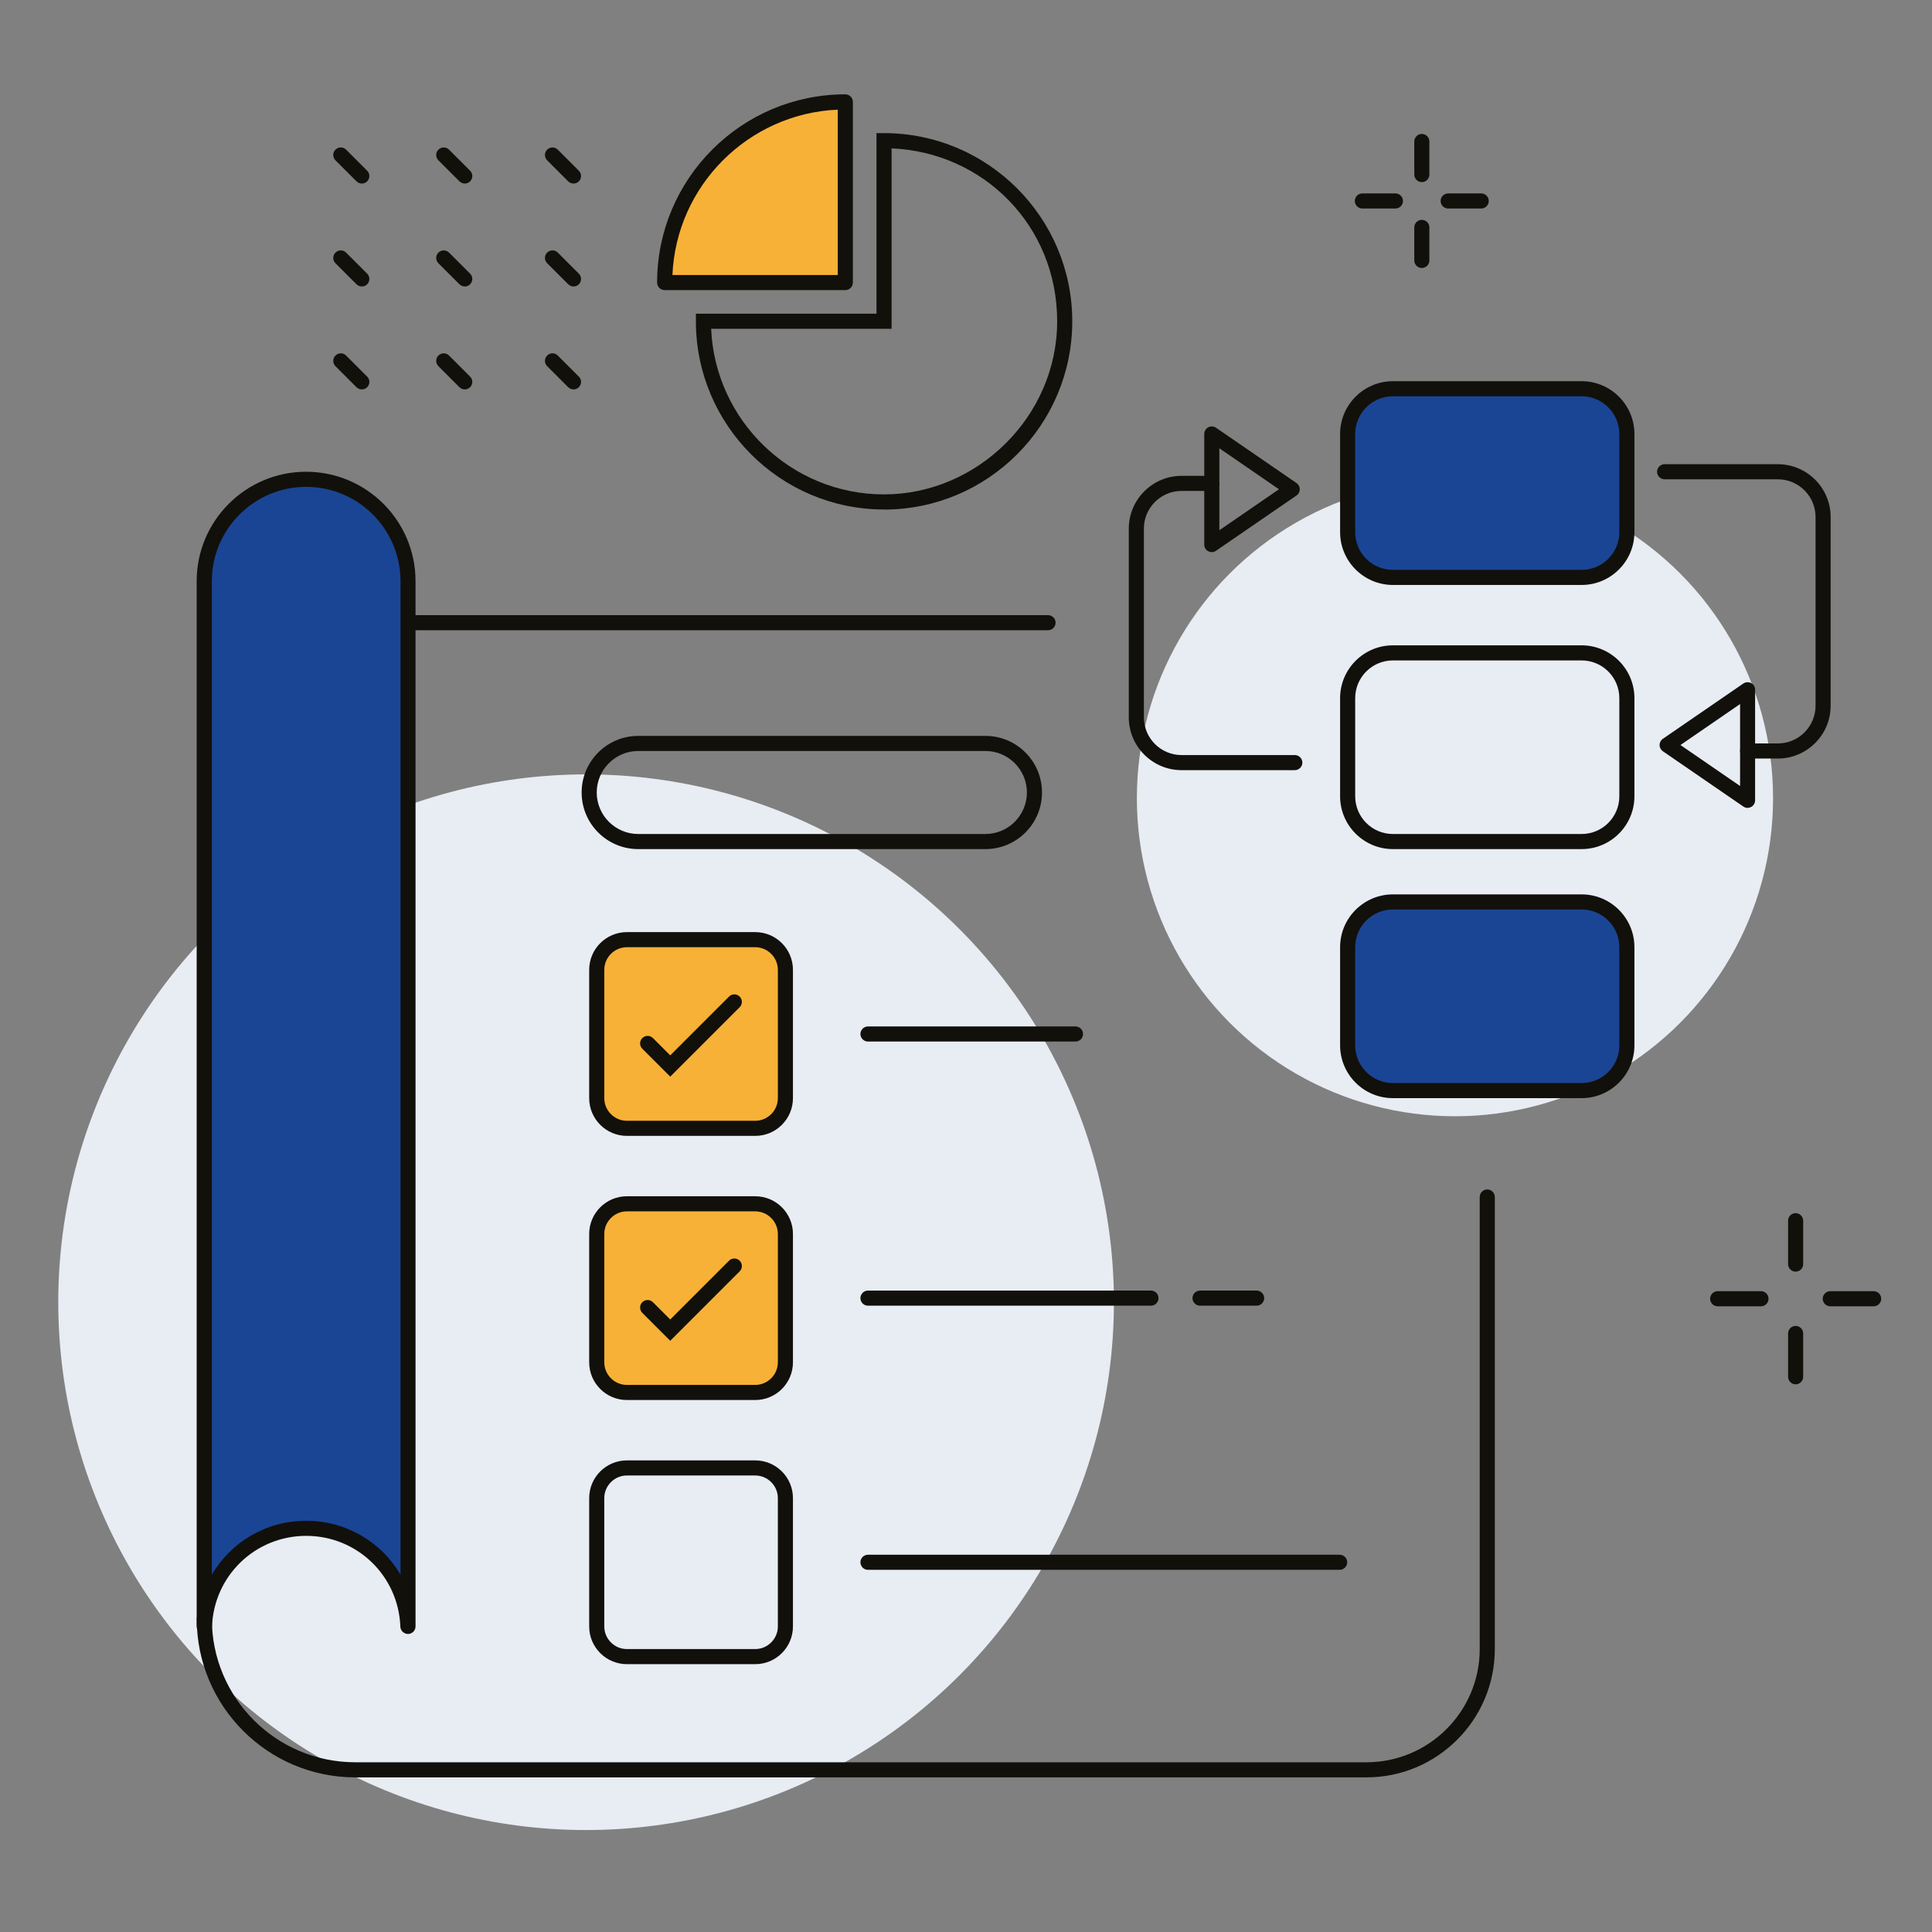 <?xml version="1.0" encoding="UTF-8"?><svg id="Layer_2" xmlns="http://www.w3.org/2000/svg" xmlns:xlink="http://www.w3.org/1999/xlink" viewBox="0 0 256 256"><rect x="0" y="0" width="256" height="256" fill="#808080" stroke="none"/><defs><style>.cls-1{fill:none;}.cls-2{clip-path:url(#clippath);}.cls-3{fill:#f8b137;}.cls-4{fill:#e8ecf3;}.cls-5{fill:#12100b;}.cls-6{fill:#1a4595;}</style><clipPath id="clippath"><rect class="cls-1" width="256" height="256"/></clipPath></defs><g id="Layer_1-2"><g id="Business_planning"><g class="cls-2"><g><circle class="cls-4" cx="77.66" cy="172.55" r="69.94"/><circle class="cls-4" cx="192.79" cy="105.76" r="42.15"/><path class="cls-5" d="M181.07,235.51H47.07c-11.58,0-21-9.42-21-21,0-.55,.45-1,1-1s1,.45,1,1c0,10.48,8.52,19,19,19H181.07c8.27,0,15-6.73,15-15v-59.9c0-.55,.45-1,1-1s1,.45,1,1v59.9c0,9.37-7.63,17-17,17Z"/><path class="cls-5" d="M138.87,83.51H46.95c-.55,0-1-.45-1-1s.45-1,1-1h91.92c.55,0,1,.45,1,1s-.45,1-1,1Z"/><g><path class="cls-6" d="M40.57,63.51c-7.46,0-13.5,6.04-13.5,13.5V215.51h.03c.27-7.22,6.19-13,13.47-13s13.21,5.78,13.47,13h.03V77.01c0-7.46-6.04-13.5-13.5-13.5Z"/><path class="cls-5" d="M54.07,216.51c-.54,0-1-.43-1.02-.96-.25-6.75-5.73-12.04-12.48-12.04s-12.23,5.29-12.48,12.04c-.02,.54-.46,.96-1,.96s-1.03-.45-1.03-1V77.01c0-8,6.5-14.5,14.5-14.5s14.5,6.5,14.5,14.5V215.51c0,.55-.45,1-1,1Zm0-1h0Zm-13.5-151c-6.89,0-12.5,5.61-12.5,12.5V208.65c2.51-4.29,7.17-7.14,12.5-7.14s9.99,2.85,12.5,7.14V77.01c0-6.89-5.61-12.5-12.5-12.5Z"/></g><g><g><rect class="cls-6" x="178.57" y="51.51" width="37" height="25" rx="6" ry="6"/><path class="cls-5" d="M209.57,77.51h-25c-3.86,0-7-3.14-7-7v-13c0-3.86,3.14-7,7-7h25c3.86,0,7,3.14,7,7v13c0,3.86-3.14,7-7,7Zm-25-25c-2.76,0-5,2.24-5,5v13c0,2.76,2.24,5,5,5h25c2.76,0,5-2.24,5-5v-13c0-2.76-2.24-5-5-5h-25Z"/></g><path class="cls-5" d="M209.57,112.51h-25c-3.86,0-7-3.14-7-7v-13c0-3.86,3.14-7,7-7h25c3.86,0,7,3.14,7,7v13c0,3.86-3.14,7-7,7Zm-25-25c-2.76,0-5,2.24-5,5v13c0,2.76,2.24,5,5,5h25c2.76,0,5-2.24,5-5v-13c0-2.76-2.24-5-5-5h-25Z"/><g><rect class="cls-6" x="178.57" y="119.51" width="37" height="25" rx="6" ry="6"/><path class="cls-5" d="M209.57,145.51h-25c-3.86,0-7-3.14-7-7v-13c0-3.86,3.14-7,7-7h25c3.86,0,7,3.14,7,7v13c0,3.86-3.14,7-7,7Zm-25-25c-2.76,0-5,2.24-5,5v13c0,2.76,2.24,5,5,5h25c2.76,0,5-2.24,5-5v-13c0-2.76-2.24-5-5-5h-25Z"/></g><g><path class="cls-5" d="M235.57,100.51h-4c-.55,0-1-.45-1-1s.45-1,1-1h4c2.76,0,5-2.24,5-5v-25c0-2.76-2.24-5-5-5h-15c-.55,0-1-.45-1-1s.45-1,1-1h15c3.86,0,7,3.14,7,7v25c0,3.86-3.14,7-7,7Z"/><path class="cls-5" d="M231.57,107.05c-.2,0-.4-.06-.57-.18l-10.67-7.33c-.27-.19-.43-.5-.43-.82s.16-.64,.43-.82l10.67-7.33c.31-.21,.7-.23,1.03-.06,.33,.17,.53,.51,.53,.88v14.66c0,.37-.21,.71-.53,.88-.15,.08-.31,.12-.47,.12Zm-8.9-8.33l7.9,5.43v-10.86l-7.9,5.43Z"/></g><g><path class="cls-5" d="M171.57,102.05h-15c-3.86,0-7-3.14-7-7v-25c0-3.86,3.14-7,7-7h4c.55,0,1,.45,1,1s-.45,1-1,1h-4c-2.76,0-5,2.24-5,5v25c0,2.76,2.24,5,5,5h15c.55,0,1,.45,1,1s-.45,1-1,1Z"/><path class="cls-5" d="M160.57,73.16c-.16,0-.32-.04-.47-.12-.33-.17-.53-.51-.53-.88v-14.66c0-.37,.21-.71,.53-.88,.33-.17,.73-.15,1.03,.06l10.67,7.33c.27,.19,.43,.5,.43,.82s-.16,.64-.43,.82l-10.67,7.33c-.17,.12-.37,.18-.57,.18Zm1-13.76v10.86l7.9-5.43-7.9-5.43Z"/></g></g><g><g><rect class="cls-3" x="79.07" y="159.51" width="25" height="25" rx="4" ry="4"/><path class="cls-5" d="M100.07,185.51h-17c-2.76,0-5-2.24-5-5v-17c0-2.76,2.24-5,5-5h17c2.76,0,5,2.24,5,5v17c0,2.76-2.24,5-5,5Zm-17-25c-1.65,0-3,1.35-3,3v17c0,1.65,1.35,3,3,3h17c1.65,0,3-1.35,3-3v-17c0-1.65-1.35-3-3-3h-17Z"/></g><path class="cls-5" d="M152.51,173.01h-37.5c-.55,0-1-.45-1-1s.45-1,1-1h37.5c.55,0,1,.45,1,1s-.45,1-1,1Z"/><path class="cls-5" d="M166.51,173.01h-7.5c-.55,0-1-.45-1-1s.45-1,1-1h7.5c.55,0,1,.45,1,1s-.45,1-1,1Z"/><path class="cls-5" d="M88.82,177.67l-3.71-3.71c-.39-.39-.39-1.02,0-1.41s1.02-.39,1.41,0l2.29,2.29,7.79-7.79c.39-.39,1.02-.39,1.41,0s.39,1.02,0,1.41l-9.21,9.21Z"/></g><g><g><rect class="cls-3" x="79.07" y="124.51" width="25" height="25" rx="4" ry="4"/><path class="cls-5" d="M100.07,150.51h-17c-2.76,0-5-2.24-5-5v-17c0-2.76,2.24-5,5-5h17c2.76,0,5,2.24,5,5v17c0,2.76-2.24,5-5,5Zm-17-25c-1.65,0-3,1.35-3,3v17c0,1.65,1.35,3,3,3h17c1.65,0,3-1.35,3-3v-17c0-1.65-1.35-3-3-3h-17Z"/></g><path class="cls-5" d="M142.51,138.01h-27.5c-.55,0-1-.45-1-1s.45-1,1-1h27.5c.55,0,1,.45,1,1s-.45,1-1,1Z"/><path class="cls-5" d="M88.82,142.67l-3.71-3.71c-.39-.39-.39-1.02,0-1.41s1.02-.39,1.41,0l2.29,2.29,7.79-7.79c.39-.39,1.02-.39,1.41,0s.39,1.02,0,1.41l-9.21,9.21Z"/></g><g><path class="cls-5" d="M100.07,220.51h-17c-2.76,0-5-2.24-5-5v-17c0-2.76,2.24-5,5-5h17c2.76,0,5,2.24,5,5v17c0,2.76-2.24,5-5,5Zm-17-25c-1.65,0-3,1.35-3,3v17c0,1.65,1.35,3,3,3h17c1.65,0,3-1.35,3-3v-17c0-1.65-1.35-3-3-3h-17Z"/><path class="cls-5" d="M177.51,208.01h-62.5c-.55,0-1-.45-1-1s.45-1,1-1h62.5c.55,0,1,.45,1,1s-.45,1-1,1Z"/></g><path class="cls-5" d="M130.57,112.51h-46c-4.14,0-7.5-3.36-7.5-7.5s3.36-7.5,7.5-7.5h46c4.14,0,7.5,3.36,7.5,7.5s-3.36,7.5-7.5,7.5Zm-46-13c-3.03,0-5.5,2.47-5.5,5.5s2.47,5.5,5.5,5.5h46c3.03,0,5.5-2.47,5.5-5.5s-2.47-5.5-5.5-5.5h-46Z"/><g><path class="cls-5" d="M117.14,67.51c-13.75,0-24.93-11.19-24.93-24.94v-1h23.93V17.64h1c13.75,0,24.94,11.19,24.94,24.94s-11.19,24.94-24.94,24.94Zm-22.91-23.94c.53,12.18,10.6,21.94,22.91,21.94s22.94-10.29,22.94-22.94-9.75-22.39-21.94-22.91v23.91h-23.91Z"/><g><path class="cls-3" d="M112.01,13.51c-13.22,0-23.94,10.72-23.94,23.94h23.94V13.51Z"/><path class="cls-5" d="M112.01,38.44h-23.94c-.55,0-1-.45-1-1,0-13.75,11.19-24.94,24.94-24.94,.55,0,1,.45,1,1v23.94c0,.55-.45,1-1,1Zm-22.91-2h21.91V14.53c-11.85,.51-21.4,10.06-21.91,21.91Z"/></g></g><g><path class="cls-5" d="M47.95,51.6c-.26,0-.51-.1-.71-.29l-2.79-2.79c-.39-.39-.39-1.02,0-1.41s1.02-.39,1.41,0l2.79,2.79c.39,.39,.39,1.02,0,1.41-.2,.2-.45,.29-.71,.29Z"/><path class="cls-5" d="M47.95,37.96c-.26,0-.51-.1-.71-.29l-2.79-2.79c-.39-.39-.39-1.02,0-1.41s1.02-.39,1.41,0l2.79,2.79c.39,.39,.39,1.02,0,1.41-.2,.2-.45,.29-.71,.29Z"/><path class="cls-5" d="M47.95,24.32c-.26,0-.51-.1-.71-.29l-2.79-2.79c-.39-.39-.39-1.02,0-1.41s1.02-.39,1.41,0l2.79,2.79c.39,.39,.39,1.02,0,1.41-.2,.2-.45,.29-.71,.29Z"/><path class="cls-5" d="M61.59,51.6c-.26,0-.51-.1-.71-.29l-2.79-2.79c-.39-.39-.39-1.02,0-1.41s1.02-.39,1.41,0l2.79,2.79c.39,.39,.39,1.02,0,1.41-.2,.2-.45,.29-.71,.29Z"/><path class="cls-5" d="M61.59,37.96c-.26,0-.51-.1-.71-.29l-2.79-2.79c-.39-.39-.39-1.02,0-1.41s1.02-.39,1.41,0l2.79,2.79c.39,.39,.39,1.02,0,1.41-.2,.2-.45,.29-.71,.29Z"/><path class="cls-5" d="M61.59,24.32c-.26,0-.51-.1-.71-.29l-2.79-2.79c-.39-.39-.39-1.02,0-1.41s1.02-.39,1.41,0l2.79,2.79c.39,.39,.39,1.02,0,1.41-.2,.2-.45,.29-.71,.29Z"/><path class="cls-5" d="M76,51.6c-.26,0-.51-.1-.71-.29l-2.79-2.79c-.39-.39-.39-1.02,0-1.41s1.02-.39,1.41,0l2.79,2.79c.39,.39,.39,1.02,0,1.41-.2,.2-.45,.29-.71,.29Z"/><path class="cls-5" d="M76,37.96c-.26,0-.51-.1-.71-.29l-2.79-2.79c-.39-.39-.39-1.02,0-1.41s1.02-.39,1.41,0l2.79,2.79c.39,.39,.39,1.02,0,1.41-.2,.2-.45,.29-.71,.29Z"/><path class="cls-5" d="M76,24.32c-.26,0-.51-.1-.71-.29l-2.79-2.79c-.39-.39-.39-1.02,0-1.41s1.02-.39,1.41,0l2.79,2.79c.39,.39,.39,1.02,0,1.41-.2,.2-.45,.29-.71,.29Z"/></g><g><path class="cls-5" d="M237.93,183.43c-.55,0-1-.45-1-1v-5.74c0-.55,.45-1,1-1s1,.45,1,1v5.74c0,.55-.45,1-1,1Z"/><path class="cls-5" d="M237.93,168.5c-.55,0-1-.45-1-1v-5.75c0-.55,.45-1,1-1s1,.45,1,1v5.75c0,.55-.45,1-1,1Z"/><path class="cls-5" d="M233.34,173.09h-5.74c-.55,0-1-.45-1-1s.45-1,1-1h5.74c.55,0,1,.45,1,1s-.45,1-1,1Z"/><path class="cls-5" d="M248.27,173.09h-5.75c-.55,0-1-.45-1-1s.45-1,1-1h5.75c.55,0,1,.45,1,1s-.45,1-1,1Z"/></g><g><path class="cls-5" d="M188.4,35.51c-.55,0-1-.45-1-1v-4.38c0-.55,.45-1,1-1s1,.45,1,1v4.38c0,.55-.45,1-1,1Z"/><path class="cls-5" d="M188.4,24.13c-.55,0-1-.45-1-1v-4.38c0-.55,.45-1,1-1s1,.45,1,1v4.38c0,.55-.45,1-1,1Z"/><path class="cls-5" d="M184.9,27.63h-4.38c-.55,0-1-.45-1-1s.45-1,1-1h4.38c.55,0,1,.45,1,1s-.45,1-1,1Z"/><path class="cls-5" d="M196.27,27.63h-4.38c-.55,0-1-.45-1-1s.45-1,1-1h4.38c.55,0,1,.45,1,1s-.45,1-1,1Z"/></g></g></g></g></g></svg>